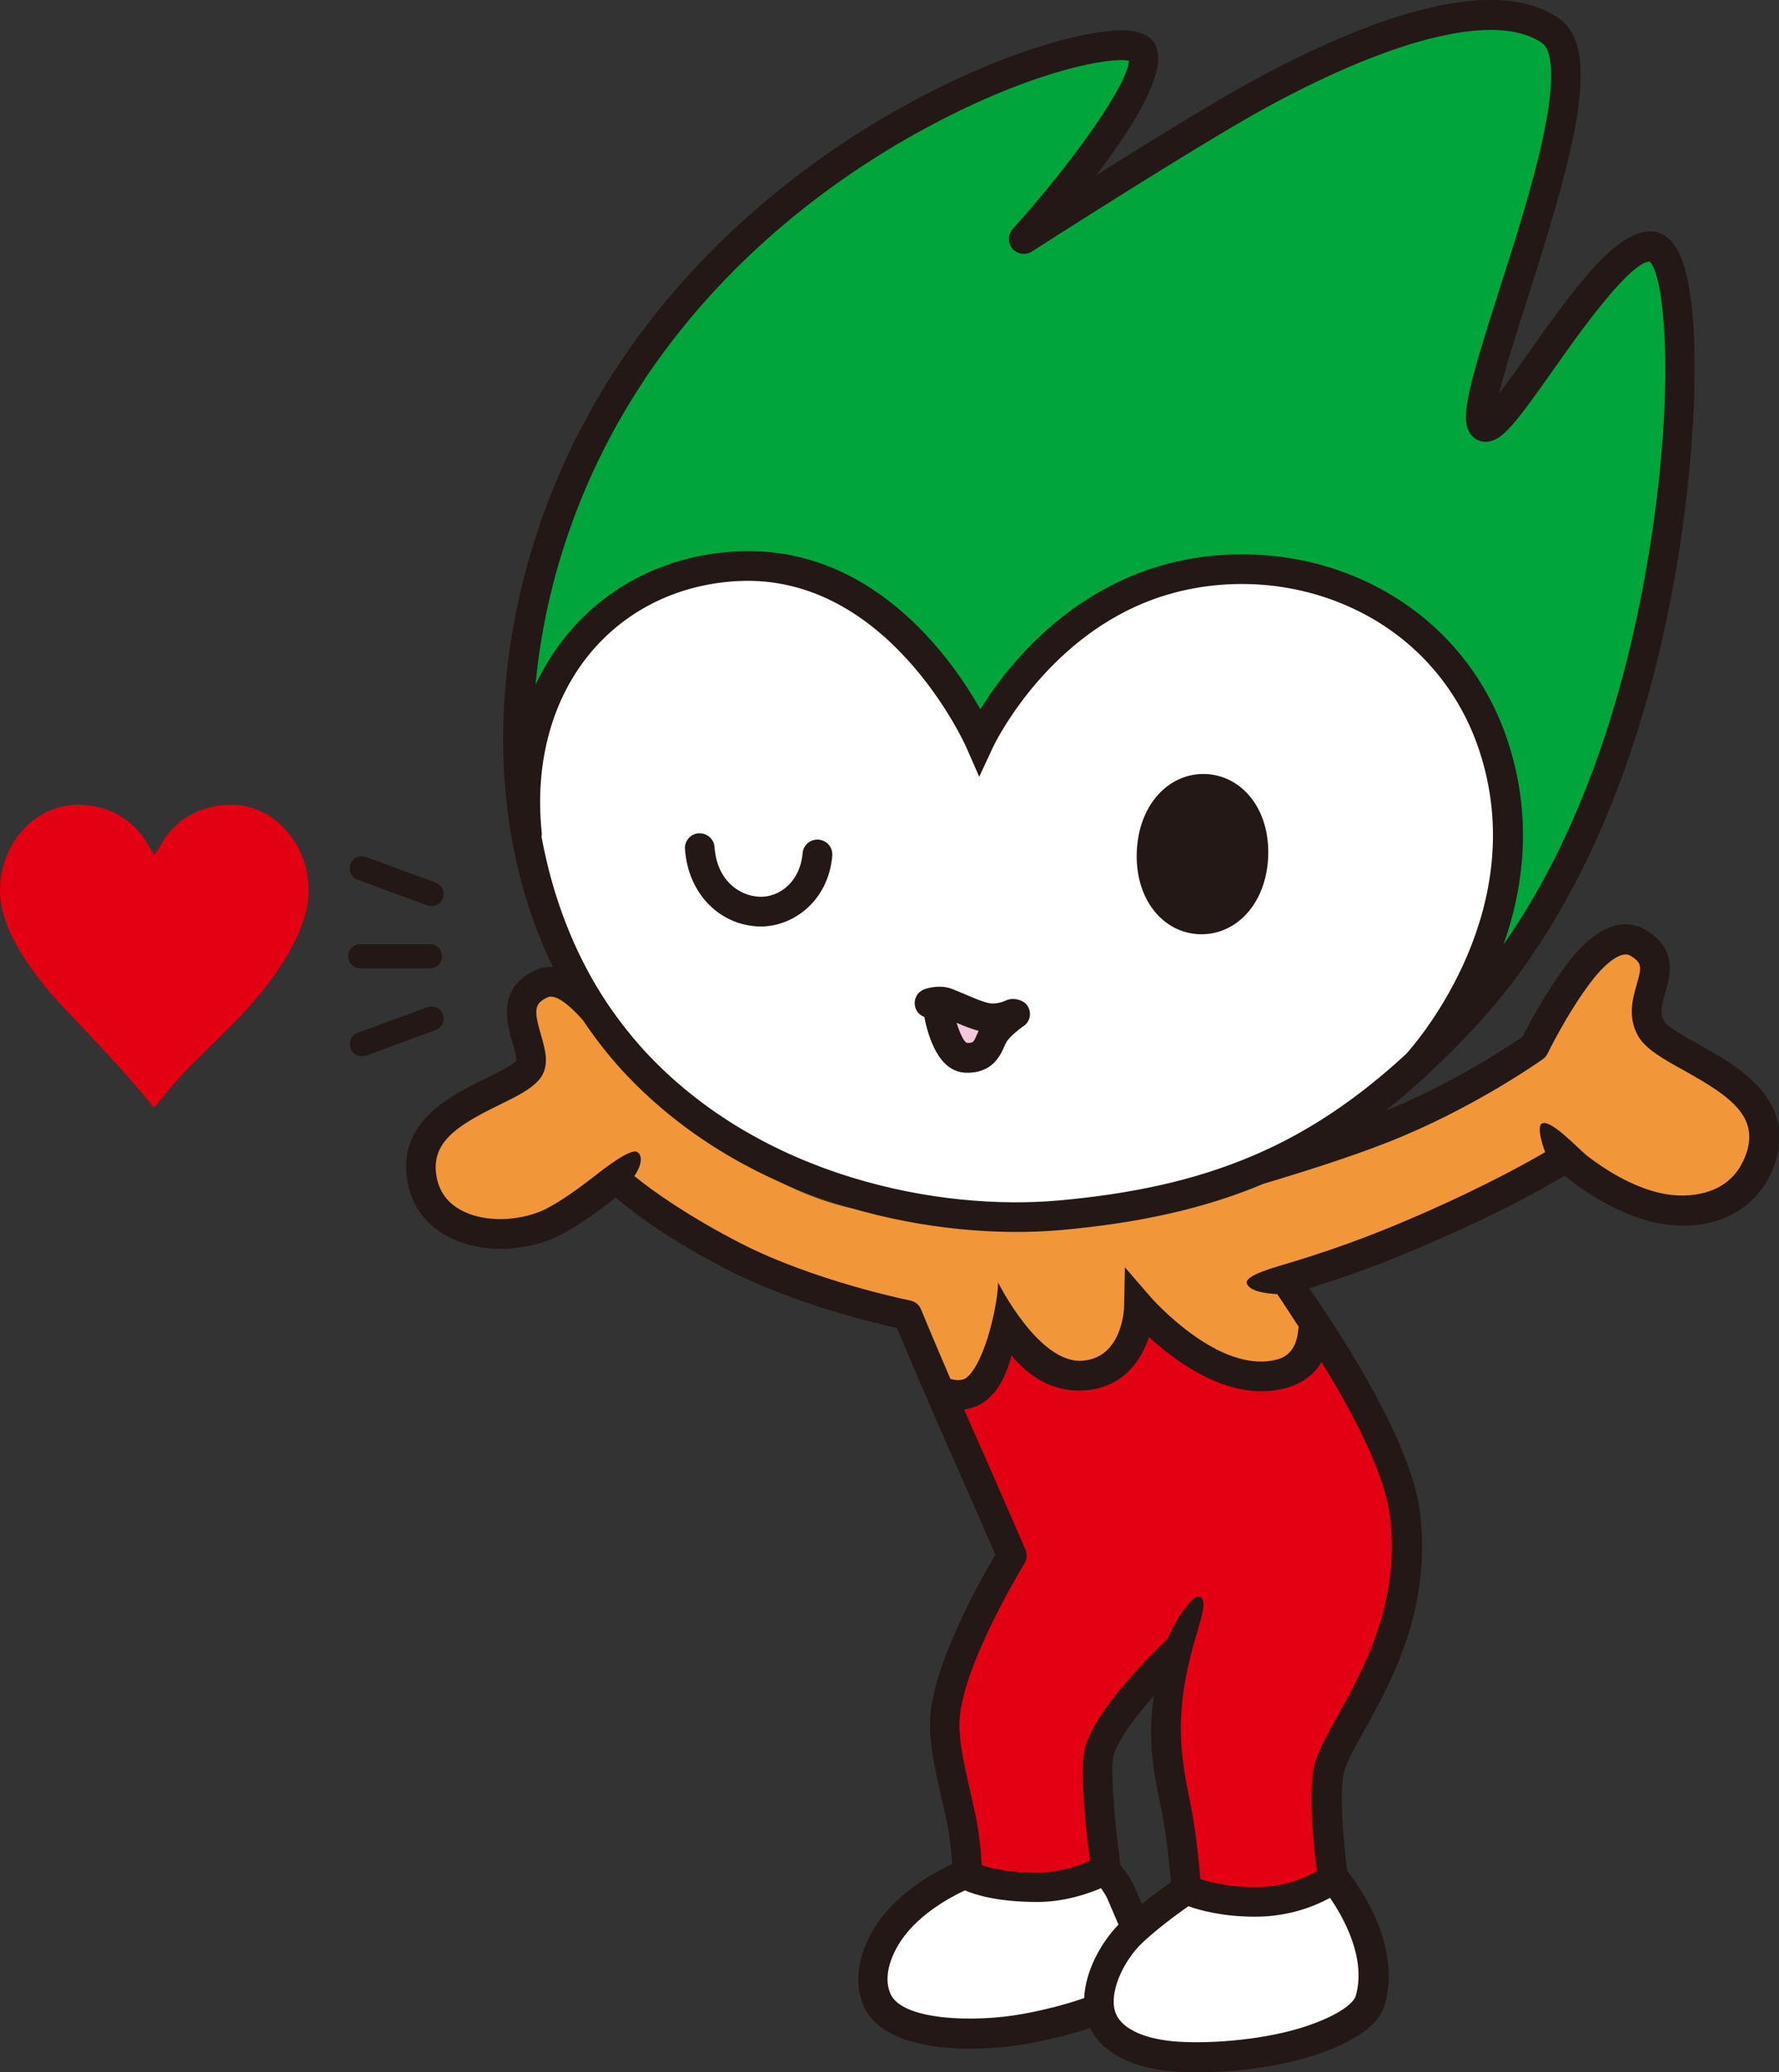 <?xml version="1.0" encoding="UTF-8"?><svg id="_レイヤー_2" xmlns="http://www.w3.org/2000/svg" viewBox="0 0 164.27 191.34"><rect x="0" y="0" width="164.27" height="191.34" fill="#333333" stroke="none"/><defs><style>.cls-1{fill:#231815;}.cls-1,.cls-2,.cls-3,.cls-4,.cls-5,.cls-6{stroke-width:0px;}.cls-2{fill:#f5c7dc;}.cls-3{fill:#f19639;}.cls-4{fill:#00a53c;}.cls-5{fill:#e40012;}.cls-6{fill:#fff;}</style></defs><g id="_レイヤー_1-2"><path class="cls-5" d="M21.43,94.63c-1.84,1.84-4.19,4.04-5.65,5.78-.66.78-1.15,1.39-1.55,1.9-2.51-3.16-4.69-5.35-6.31-7.11,0,0-1.55-1.64-1.55-1.64-2.99-3.11-6.37-7.45-6.37-11.32,0-4.37,3.24-7.93,7.22-7.93,2.3,0,4.68,1.04,6.06,3.08l.98,1.58.98-1.58c1.38-2.05,3.76-3.08,6.06-3.08,3.97,0,7.2,3.56,7.2,7.93,0,3.96-3.48,8.81-7.07,12.38Z"/><path class="cls-1" d="M33.03,81.25l6.42,2.36c.58.21,1.23-.08,1.44-.67.21-.58-.08-1.23-.67-1.44l-6.42-2.36c-.58-.21-1.23.08-1.44.67-.21.58.08,1.23.67,1.44Z"/><path class="cls-1" d="M40.9,93.68c-.21-.58-.86-.88-1.44-.67l-6.42,2.36c-.58.21-.88.86-.67,1.44.21.58.86.88,1.44.67l6.42-2.36c.58-.21.88-.86.67-1.44Z"/><path class="cls-1" d="M33.27,89.43h6.43c.62,0,1.12-.5,1.12-1.12s-.5-1.12-1.12-1.12h-6.43c-.62,0-1.12.5-1.12,1.12s.5,1.12,1.12,1.12Z"/><path class="cls-4" d="M89.67,69.02s-6.01-15.02-17.02-16.77c-11.01-1.75-20.52,6.26-22.28,10.51-1.75,4.26-2.75,8.01-2.75,8.01,0,0-2.85-22.84,16.92-44.36C84.31,4.88,103.8,3.72,104.94,4.44c2.82,1.8-8.26,14.27-7.76,15.27.5,1,37.03-26.01,45.56-16.77,6.01,6.51-8.76,32.04-5.76,35.54,3,3.5,11.51-18.27,16.02-15.52,4.51,2.75,1.75,30.29-2.75,43.8-4.51,13.52-17.02,28.79-17.02,28.79,0,0,14.23-27.01-6.01-38.05-24.78-13.52-37.55,11.51-37.55,11.51Z"/><path class="cls-6" d="M73.86,53c-16.2-5.14-24.11,8.01-24.85,15.77-.75,7.76,1.74,41.05,42.25,43.3,40.51,2.25,48.21-27.28,46.72-37.55-1.49-10.26-7.46-20.78-22.62-21.28-15.16-.5-25.6,15.02-25.6,15.02,0,0-2.49-11.01-15.91-15.27Z"/><path class="cls-5" d="M122.1,123.68s9.21,12.73,8.67,20.32c-.54,7.59-7.59,20.05-7.59,20.05l-.27,9.48s-1.63,1.35-5.42,1.9c-3.79.54-7.59-.81-7.59-.81,0,0,0-2.98-1.35-8.4-1.35-5.42.81-13.82.81-13.82,0,0-6.77,6.77-7.31,8.94-.54,2.17.54,11.11.54,11.11,0,0-3.79,2.17-6.23,2.17s-6.77-1.35-6.77-1.35c0,0-.54-5.42-1.35-8.4-.81-2.98-.54-10.56.81-13,1.35-2.44,4.61-8.13,4.61-8.13l-6.23-14.09s2.71-.54,3.79-2.17c1.08-1.63,1.9-4.06,1.9-4.06,0,0,5.15,4.61,8.4,3.25,3.25-1.35,3.79-5.42,3.79-5.42,0,0,6.77,7.04,12.73,5.96,3.82-.69,4.06-3.52,4.06-3.52Z"/><path class="cls-3" d="M55.73,94.7s9.9,14.48,23.84,17.07c14.63,2.71,19.77,1.35,36.3-3.25,11.58-3.23,25.74-11.11,25.74-11.11,0,0,6.23-11.92,9.48-10.56,3.25,1.35.54,5.69,1.35,7.86.81,2.17,9.48,5.15,10.29,8.94.81,3.79-2.44,8.13-6.77,8.13s-11.38-4.61-11.38-4.61c0,0-9.48,5.42-12.46,6.77-2.98,1.35-13,4.61-13,4.61l1.9,4.06s.7,2.66-1.9,3.79c-6.23,2.71-13-4.61-13-4.61,0,0-1.63,4.3-4.33,5.15-4.33,1.35-8.67-3.52-8.67-3.52,0,0-.54,2.71-1.9,4.06-1.35,1.35-3.79,2.17-3.79,2.17l-3.52-8.4s-13-2.98-17.07-5.42c-4.06-2.44-10.29-7.04-10.29-7.04,0,0-5.96,6.77-12.19,5.42-6.23-1.35-6.5-5.96-5.15-8.4,1.35-2.44,9.48-6.77,9.48-6.77,0,0-2.44-6.77,0-7.86,2.44-1.08,5.69,1.35,7.04,3.52Z"/><path class="cls-6" d="M122.91,173.53s5.42,6.5,3.52,11.11c-1.9,4.61-7.31,5.15-11.11,5.15s-8.4,0-10.56-1.08c-2.17-1.08-2.71-3.25-2.71-3.25,0,0-6.5,2.71-11.11,2.98-4.6.27-9.48-.54-10.02-3.25-.54-2.71,1.35-8.13,3.79-9.48,2.44-1.35,4.88-2.44,4.88-2.44,0,0,3.52,1.63,6.77,1.35,3.25-.27,6.23-2.17,6.23-2.17l2.44,5.69,4.88-3.52s2.98,1.35,6.77,1.08c3.79-.27,6.23-2.17,6.23-2.17Z"/><path class="cls-2" d="M92.94,94.13s-4.47-1.38-5.32-1.17c-.85.21.53,4.9,1.7,4.9s3.62-3.73,3.62-3.73Z"/><path class="cls-1" d="M110.72,86.27c3.35.14,6.19-2.74,6.38-7.13.19-4.4-2.4-7.51-5.75-7.66-3.35-.14-6.19,2.74-6.38,7.14-.19,4.4,2.4,7.51,5.74,7.65ZM85.35,93.9c.34,1.78,1.3,5.07,3.8,5.16,2.48.09,3.22-1.6,3.58-2.41.09-.2.18-.4.25-.5.52-.72,1.64-1.47,1.65-1.48.53-.45.63-1.22.24-1.8-.38-.58-1.39-.78-2.01-.47,0,0-.6.3-1.29.27-.53-.02-1.72-.53-2.5-.87l-1.17-.48c-1.17-.44-2.33-.04-2.56.04-.55.21-.88.72-.88,1.27,0,.16.03.32.08.48.14.38.44.66.79.79ZM90.36,95.21c-.05.11-.11.23-.15.33-.32.73-.34.79-.95.76-.25-.11-.63-.86-.93-1.85.69.3,1.38.57,2.04.75ZM156.78,96.4c-1.26-.7-2.84-1.58-3.14-2.13-.39-.71-.21-1.45.13-2.61.46-1.61,1.17-4.04-1.86-5.81-1.23-.72-3.8-1.28-7.14,3.08-2.02,2.64-3.68,5.82-4.18,6.82-1.21.83-6.38,4.27-12.7,6.86,1.22-.96,2.42-1.99,3.63-3.1.06-.04.11-.08.16-.13,0,0,.04-.04.09-.1,1.5-1.39,3-2.9,4.52-4.53,9.07-9.79,15.47-24.43,18.51-42.33,1.03-6.07,1.68-12.84,1.68-18.5,0-5.35-.58-9.69-1.99-11.46-.67-.84-1.42-1.05-1.93-1.08-3.13-.18-6.71,4.52-11.41,11.2-.88,1.25-1.88,2.66-2.72,3.76.54-2.26,1.62-5.65,2.56-8.58,2.82-8.83,4.97-16.06,4.97-20.79,0-2.47-.58-4.25-1.96-5.23-6.39-4.53-18.93.6-28.31,5.71-3.47,1.89-9.58,5.66-14.47,8.73,2.98-3.9,5.73-8.2,5.73-10.84,0-.36-.05-.68-.16-.97-.21-.58-.79-1.32-2.35-1.51-3.36-.4-11.46,1.75-20.44,6.64-7.68,4.18-18.56,11.74-26.77,24.01-6.75,10.08-10.58,22.12-10.76,33.89-.13,7.98,1.47,15.46,4.58,21.9-.52-.03-1.04.04-1.55.27-2.13.94-2.69,2.45-2.69,3.91,0,1.06.3,2.09.52,2.85.14.46.35,1.2.35,1.54,0,.03,0,.05,0,.07-.39.45-1.63,1.06-2.73,1.6-3.03,1.48-7.45,3.64-7.45,8.19,0,.53.06,1.09.19,1.69.44,2.04,1.67,3.67,3.54,4.71,2.57,1.42,6.16,1.59,9.36.43,1.89-.68,4.44-2.53,6.26-3.97,1.91,1.63,5.15,4,10.26,6.63,6.11,3.15,13.43,4.91,15.71,5.41.75,1.79,2.93,7,5.73,13.25,0,0,2.51,5.74,3.36,7.68-1.32,2.24-5.7,9.98-6.02,15.07-.01.23-.02.45-.02.68,0,2.02.51,4.25,1.04,6.6l.49,2.19c.32,1.52.46,3.05.52,4.03-1.6.75-4.78,2.5-6.78,5.31-1.87,2.63-2.39,5.55-1.38,7.83,2.02,4.56,10.84,4.24,15.23,3.44,2.55-.47,4.5-1.04,5.67-1.43,1.12,2.35,4.07,3.82,8.16,4.04,3.21.18,8.5-.14,12.82-1.61,3.68-1.26,5.73-2.78,6.25-4.66,1.6-5.75-2.84-11.47-3.49-12.28-.3-2.32-.78-7.22-.3-9.11.23-.92.99-2.28,1.87-3.86,2.48-4.45,6.22-11.18,5.16-20.06-.77-6.44-6.96-16.05-10.25-20.77,2.31-.72,5.41-1.76,8.68-3.12,7.84-3.24,12.6-5.88,14.91-7.28,1.64,1.33,4.81,3.56,8.43,4.34,4.68,1,8.83-.75,10.58-4.45,3.11-6.6-3-10-6.65-12.03ZM59.51,35.04c8.31-12.41,19.43-19.85,27.29-23.91,9.33-4.82,15.88-5.86,17.45-5.52-.05,2.01-4.85,8.99-10.74,15.54-.23.26-.35.59-.35.92s.11.63.33.89c.45.52,1.21.64,1.79.27.15-.1,15.52-9.97,21.73-13.35,12.12-6.59,21.39-8.74,25.42-5.88.48.34,1.45,1.81.16,8.15-.92,4.53-2.66,9.98-4.2,14.79-3.06,9.57-3.69,12.13-2.38,13.39.36.35.84.51,1.35.46,1.38-.13,2.61-1.72,6.05-6.61,2.28-3.24,6.99-9.91,8.91-10.03.76.64,1.45,4.19,1.45,9.97,0,4.64-.44,10.72-1.66,17.85-2.41,14.18-6.95,26.21-13.28,35.26,1.84-5.2,2.72-11.7.41-18.74-2.23-6.8-7.08-12.14-13.66-15.04-6.88-3.03-15.02-3.02-21.78.04-7.03,3.18-11.31,8.83-13.28,12.01-2.71-4.8-10.05-15.19-22.47-14.58-6.12.3-11.6,2.92-15.42,7.38-1.28,1.49-2.34,3.15-3.18,4.94.91-9.87,4.41-19.74,10.07-28.19ZM50.01,77.22c.02-.11.03-.23.01-.35-.67-6.52.99-12.49,4.68-16.79,3.33-3.88,8.11-6.16,13.47-6.42,13.85-.69,20.96,15.13,21.03,15.29l1.22,2.78,1.28-2.75c.04-.09,4.24-8.94,13.21-12.99,6.06-2.74,13.36-2.75,19.54-.02,5.86,2.58,10.17,7.33,12.16,13.38,4.74,14.45-5.45,26.51-6.76,27.97-4.57,4.22-9.15,7.29-14.26,9.45-2.66,1.12-5.46,2.01-8.48,2.68-2.9.65-6,1.11-9.37,1.41-10.9.98-27.47-2.08-38.31-13.91-.34-.37-.67-.76-.99-1.14-.88-1.05-1.71-2.16-2.48-3.32-2.92-4.43-4.93-9.61-5.96-15.25ZM100.1,184.52c-.98.34-2.97.97-5.65,1.46-4.42.81-11.13.62-12.22-1.85-.9-2.04.62-4.44,1.11-5.12,1.65-2.32,4.43-3.82,5.76-4.44.9.39,2.99,1.07,6.67,1.07,2.47,0,4.63-.73,5.89-1.27.25.34.47.69.59.96l.95,2.22c.03.06.06.11.09.17-1.7,1.75-3.07,4.36-3.18,6.8ZM107.23,167.04c.47,2.25.77,5.35.89,6.77-.77.55-1.74,1.26-2.68,2.01l-.68-1.57c-.3-.69-.83-1.44-1.3-2.02-.58-4.2-.96-9.1-.62-10.17.49-1.55,2.09-3.64,3.7-5.46-.61,4.16,0,7.16.69,10.44ZM125.2,184.28c-.19.68-1.47,1.77-4.49,2.8-3.7,1.26-8.58,1.65-11.78,1.47-3.09-.17-5.29-1.14-5.89-2.59-.74-1.8.64-4.82,2.41-6.52,1.21-1.16,3.03-2.52,4.28-3.41,1.08.39,3.2.97,6.17.97,3.2,0,5.6-1.02,6.91-1.74,1.14,1.65,3.38,5.48,2.39,9.02ZM122.01,125.75c2.85,4.6,5.86,10.26,6.34,14.29.12.96.17,1.89.17,2.79,0,6.62-2.85,11.74-5,15.61-1.01,1.82-1.81,3.25-2.13,4.52-.21.81-.28,1.93-.28,3.15,0,2.45.31,5.25.49,6.69-.95.55-2.96,1.47-5.7,1.47-1.82,0-3.23-.25-4.21-.5-.34-.09-.62-.17-.85-.25-.02-.25-.05-.54-.08-.87-.16-1.65-.44-4.17-.85-6.16-.46-2.22-.84-4.23-.87-6.55-.1-7.19,3.2-12,1.69-12.49-.72-.24-2.6,2.92-2.92,3.91-1.14,1.06-6.39,6.13-7.58,9.88-.17.55-.24,1.44-.24,2.5,0,2.41.35,5.65.6,7.61.02.17.04.34.06.49-.11.05-.23.1-.35.15-1.04.42-2.68.94-4.53.94-2.67,0-4.3-.4-5.12-.68-.05-1.05-.2-2.85-.59-4.71l-.5-2.24c-.5-2.19-.97-4.28-.97-5.99,0-.17,0-.35.02-.51.32-5.18,5.93-14.32,5.99-14.42.14-.22.21-.47.21-.72,0-.18-.04-.37-.11-.54l-3.65-8.36c-.72-1.62-1.41-3.16-2.03-4.6.81-.1,1.44-.41,1.89-.73,1.34-.95,2.08-2.64,2.49-4.26,1.44,1.74,3.64,3.42,6.7,3.23,3.49-.22,5.24-2.62,5.99-4.93,2.67,2.44,7.72,6.12,12.7,4.69,1.7-.49,2.69-1.41,3.24-2.4ZM160.94,107.26c-1.43,3.05-4.95,3.49-7.52,2.94-2.75-.59-5.3-2.26-6.81-3.42-.88-.68-3.33-3.39-4.2-3.04-.65.26.27,2.66.27,2.66-2.42,1.41-7.27,4.03-14.22,6.9-3.59,1.48-7,2.6-9.32,3.3-1.33.4-4.19,1.16-4.01,1.89.18.74,1.72.96,2.81,1.02.53.75,1.27,1.95,1.98,3.01-.08.21.03,2.45-1.92,3-5.39,1.55-11.73-5.71-11.79-5.78l-2.34-2.71-.07,3.58c0,.2-.14,4.82-3.9,5.05-4.02.25-7.74-7.23-7.74-7.23,0,1.86-1.15,7.28-2.87,8.76-.24.21-.7.38-1.53.15-1.65-3.84-2.7-6.38-2.71-6.42-.18-.43-.55-.73-1-.82-.09-.02-8.88-1.79-15.72-5.32-4.58-2.36-7.96-4.7-9.76-6.18.07-.06,1.1-1.6.3-2.2-.61-.45-3.22,1.62-4.06,2.28-1.71,1.33-3.79,2.8-5.19,3.3-2.44.88-5.22.79-7.09-.25-1.18-.65-1.91-1.62-2.18-2.88-.73-3.36,1.94-4.95,5.78-6.83,1.59-.78,2.96-1.45,3.71-2.39.95-1.19.5-2.72.11-4.07-.66-2.25-.65-2.9.64-3.47.68-.3,1.91.62,3.23,2.11.75,1.12,1.55,2.2,2.4,3.23.38.46.78.92,1.18,1.36.31.34.62.66.94.99,11.51,11.75,28.42,14.81,39.64,13.81,7.21-.65,13.25-1.98,18.71-4.28,3.7-1.1,8-2.47,11.39-3.8,7.91-3.1,14.12-7.52,14.38-7.7.19-.13.34-.31.44-.52.02-.04,1.85-3.8,4.05-6.67,1.44-1.88,2.84-2.81,3.57-2.38,1.14.67,1.07,1.07.61,2.68-.36,1.24-.85,2.95.1,4.69.68,1.25,2.32,2.16,4.21,3.21,4.54,2.53,7.37,4.48,5.5,8.46Z"/><path class="cls-1" d="M64.52,76.95c-.76.05-1.33.71-1.27,1.47.28,3.98,3.03,6.91,6.67,7.13,3.11.18,6.56-2.21,6.93-6.52.07-.76-.49-1.42-1.25-1.49-.76-.07-1.42.49-1.49,1.25-.24,2.75-2.26,4.13-4.04,4.02-1.88-.11-3.88-1.57-4.09-4.58-.05-.76-.71-1.33-1.47-1.27Z"/></g></svg>